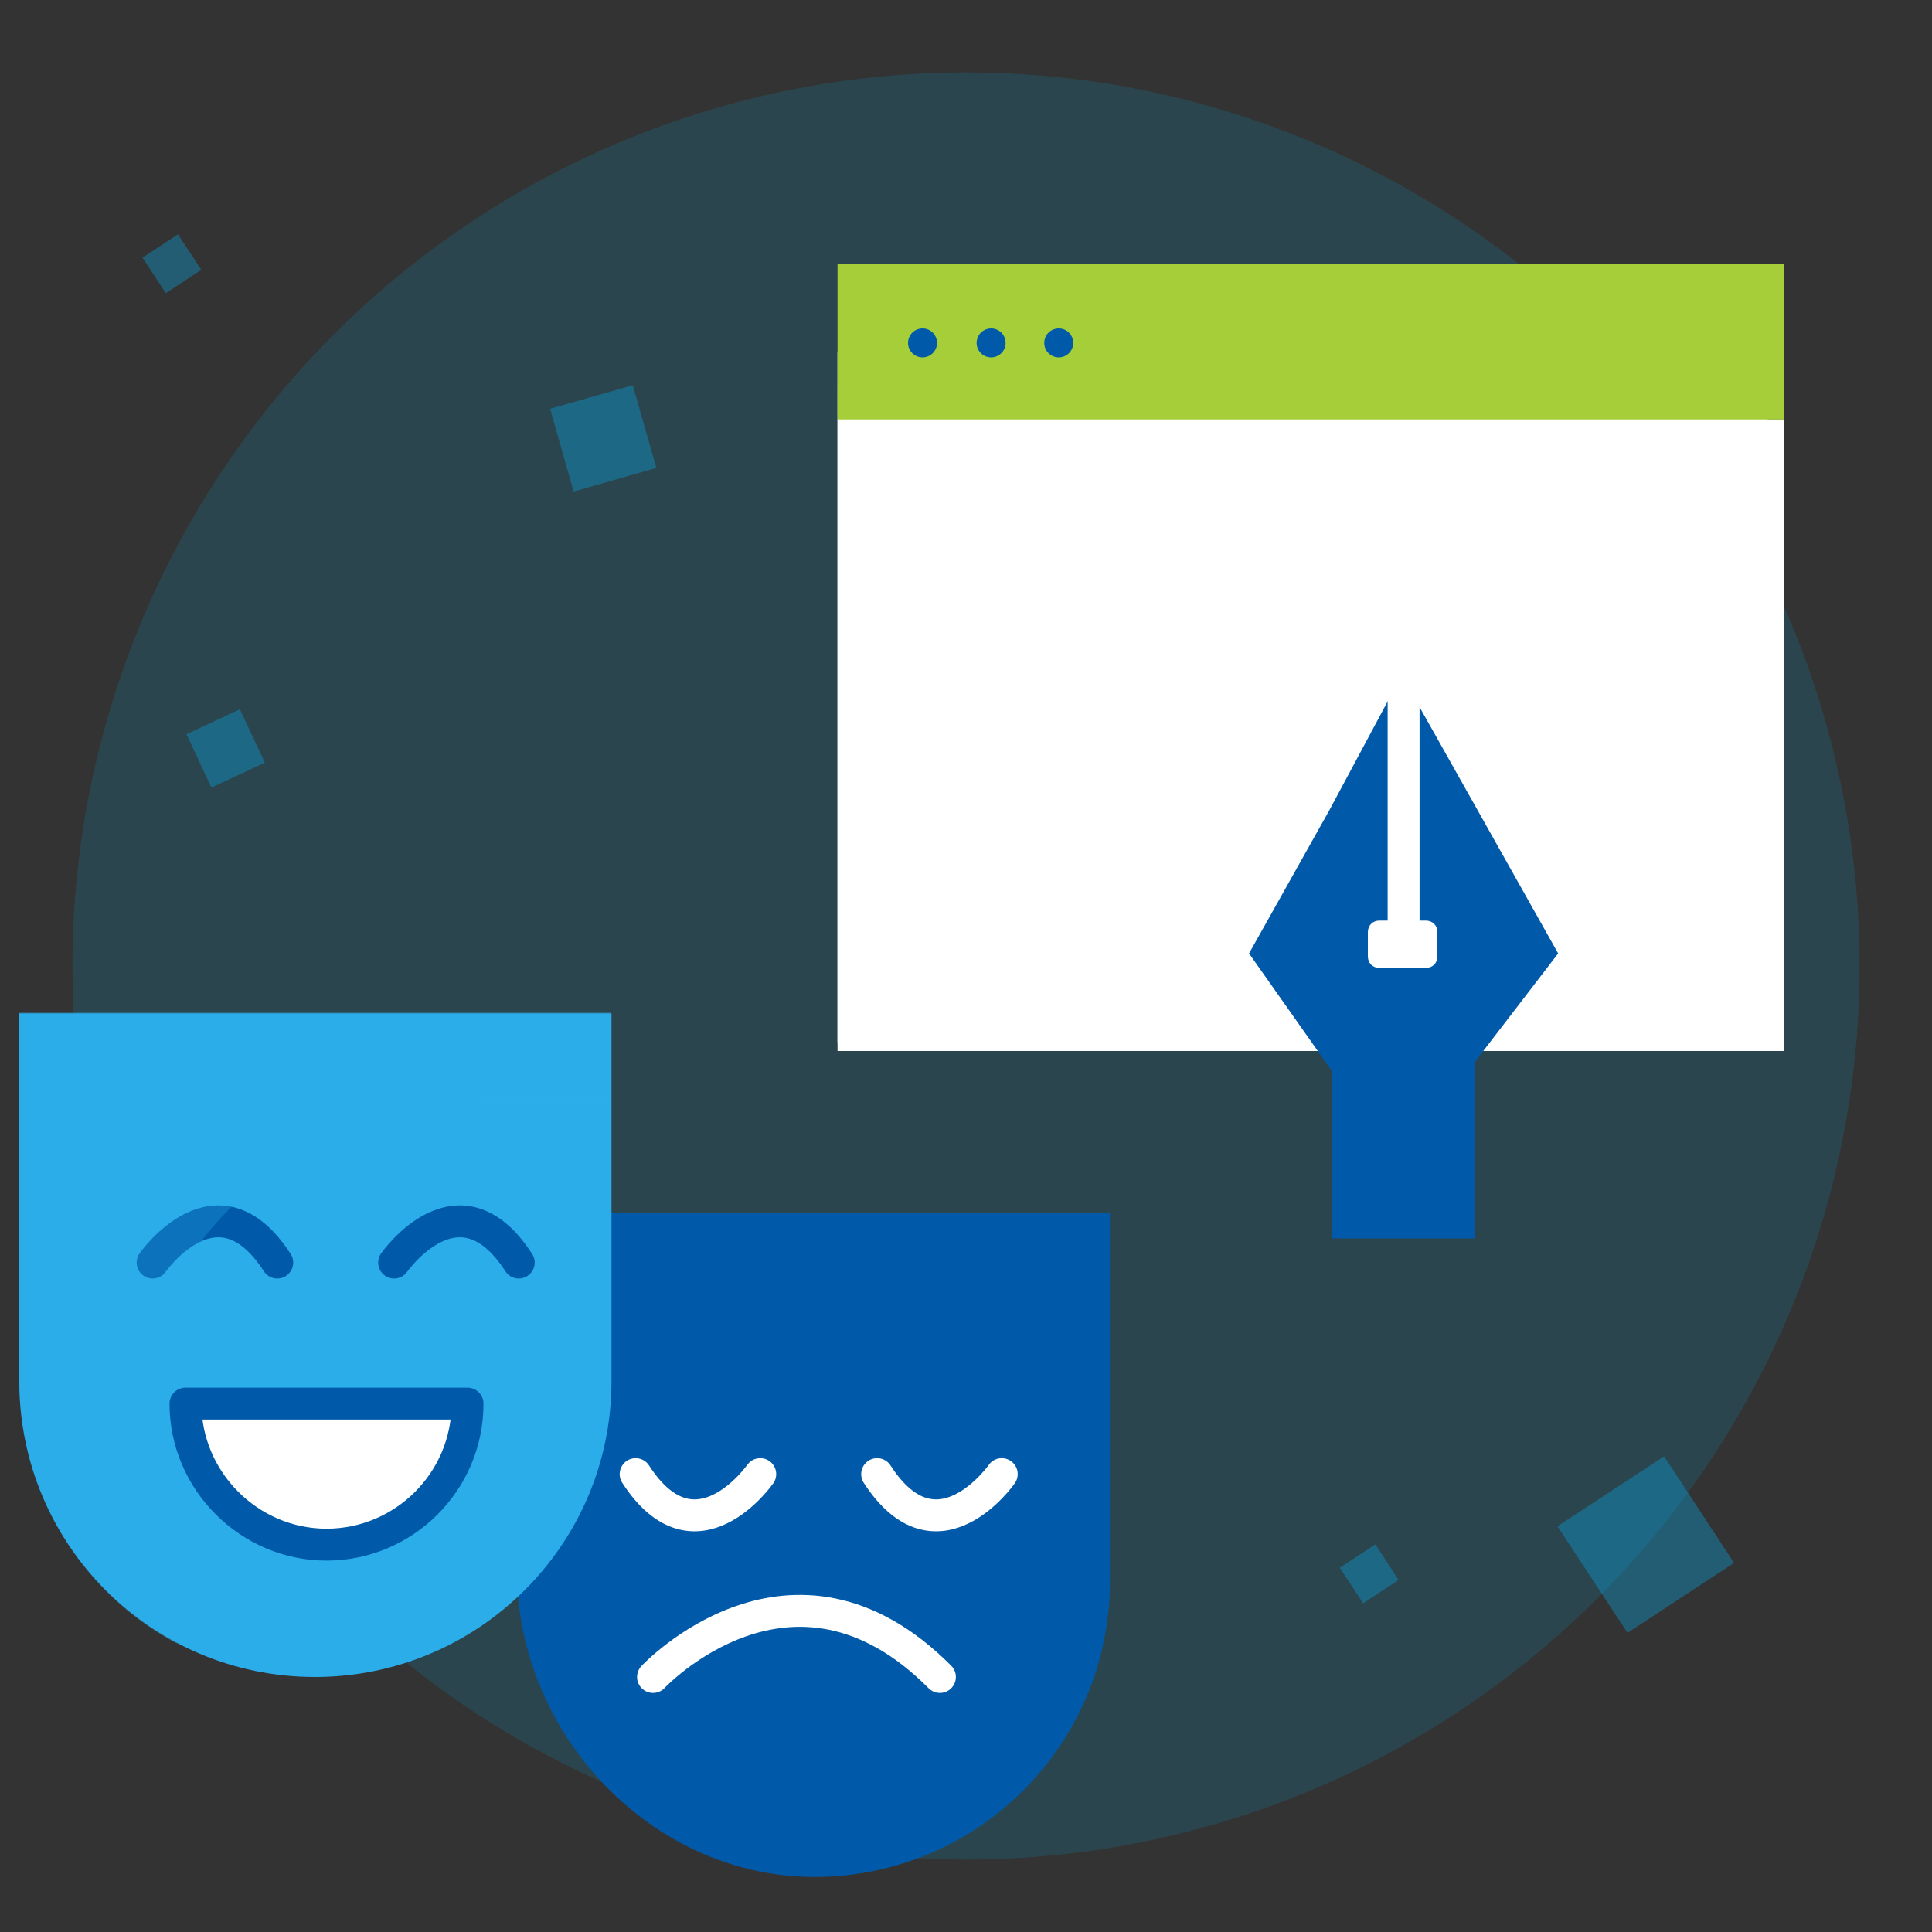 <?xml version="1.0" encoding="utf-8"?>
<!-- Generator: Adobe Illustrator 22.0.0, SVG Export Plug-In . SVG Version: 6.00 Build 0)  -->
<svg version="1.1" id="Layer_1" xmlns="http://www.w3.org/2000/svg" xmlns:xlink="http://www.w3.org/1999/xlink" x="0px" y="0px"
	 viewBox="0 0 200 200" style="enable-background:new 0 0 200 200;" xml:space="preserve">
<rect x="0" y="0" width="200" height="200" fill="#333333" stroke="none"/>
<style type="text/css">
	.st0{opacity:0.15;fill:#00ADEF;}
	.st1{opacity:0.29;}
	.st2{fill:#00ADEF;}
	.st3{fill:#0159AA;stroke:#07294D;stroke-width:0.25;stroke-miterlimit:10;}
	.st4{fill:#414042;stroke:#07294D;stroke-width:0.25;stroke-miterlimit:10;}
	.st5{fill:#FFFFFF;stroke:#07294D;stroke-width:0.25;stroke-miterlimit:10;}
	.st6{opacity:0.26;}
	.st7{fill:#FFFFFF;}
	.st8{fill:#EC1C24;stroke:#07294D;stroke-width:0.25;stroke-miterlimit:10;}
	.st9{fill:#EC1C24;}
	.st10{fill:#FFFFFF;stroke:#07294D;stroke-width:5.000000e-02;stroke-miterlimit:10;}
	.st11{fill:#414042;stroke:#07294D;stroke-width:5.000000e-02;stroke-miterlimit:10;}
	.st12{opacity:0.17;}
	.st13{fill:#2BADEA;}
	.st14{fill:#2BADEA;stroke:#07294D;stroke-width:5.000000e-02;stroke-miterlimit:10;}
	.st15{opacity:0.15;}
	.st16{fill:#0159AA;}
	.st17{fill:#1D81CC;stroke:#07294D;stroke-width:5.000000e-02;stroke-miterlimit:10;}
	.st18{opacity:0.34;}
	.st19{fill:#2BADEA;stroke:#07294D;stroke-width:1.5;stroke-linecap:round;stroke-linejoin:round;stroke-miterlimit:10;}
	.st20{fill:none;stroke:#07294D;stroke-width:1.5;stroke-linecap:round;stroke-linejoin:round;stroke-miterlimit:10;}
	.st21{fill:#FFFFFF;stroke:#07294D;stroke-width:1.5;stroke-linecap:round;stroke-linejoin:round;stroke-miterlimit:10;}
	.st22{fill:#EBFAFC;}
	.st23{fill:#FFFFFF;stroke:#07294D;stroke-miterlimit:10;}
	.st24{fill:#A6CE38;stroke:#07294D;stroke-width:1.5;stroke-linecap:round;stroke-linejoin:round;stroke-miterlimit:10;}
	.st25{fill:#414042;}
	.st26{opacity:0.45;fill:#A6CE38;}
	.st27{fill:#005AA9;}
	.st28{fill:none;stroke:#005AA9;stroke-width:3.303;stroke-linecap:round;stroke-linejoin:round;stroke-miterlimit:10;}
	.st29{fill:#FFFFFF;stroke:#005AA9;stroke-width:3.303;stroke-linecap:round;stroke-linejoin:round;stroke-miterlimit:10;}
	.st30{fill:none;stroke:#FFFFFF;stroke-width:3.303;stroke-linecap:round;stroke-linejoin:round;stroke-miterlimit:10;}
	.st31{fill:#A6CE38;}
	.st32{opacity:7.000000e-02;fill:#00ADEF;}
	.st33{fill:#D1D3D4;}
	.st34{fill:#6AC4EF;stroke:#231F20;stroke-miterlimit:10;}
	.st35{fill:none;stroke:#07294D;stroke-width:1.5;stroke-miterlimit:10;}
	.st36{fill:#FFFFFF;stroke:#07294D;stroke-width:1.2;stroke-miterlimit:10;}
	.st37{fill:#FFFFFF;stroke:#07294D;stroke-width:1.5;stroke-miterlimit:10;}
	.st38{fill:#A6CE38;stroke:#07294D;stroke-width:1.2;stroke-linecap:round;stroke-linejoin:round;stroke-miterlimit:10;}
	.st39{fill:#E6E7E8;}
	.st40{fill:#A6CE38;stroke:#07294D;stroke-width:1.5;stroke-miterlimit:10;}
	.st41{opacity:0.48;fill:#A6CE38;}
	.st42{fill:#F8BD7B;stroke:#07294D;stroke-width:1.5;stroke-linecap:round;stroke-linejoin:round;stroke-miterlimit:10;}
	.st43{opacity:0.42;}
	.st44{fill:#F8BD7B;}
	.st45{fill:#F8931D;stroke:#07294D;stroke-width:1.5;stroke-linecap:round;stroke-linejoin:round;stroke-miterlimit:10;}
	.st46{opacity:0.61;}
	.st47{opacity:0.26;fill:none;stroke:#FFFFFF;stroke-linecap:round;stroke-linejoin:round;stroke-miterlimit:10;}
	.st48{opacity:0.26;fill:#FFFFFF;}
	.st49{fill:#07294D;}
	.st50{fill:none;stroke:#07294D;stroke-width:2.931;stroke-miterlimit:10;}
	.st51{fill:#DA7B1B;}
	.st52{fill:none;stroke:#07294D;stroke-width:2.931;stroke-linecap:round;stroke-miterlimit:10;}
	.st53{fill:#F8931D;}
	
		.st54{opacity:0.26;fill:none;stroke:#FFFFFF;stroke-width:1.954;stroke-linecap:round;stroke-linejoin:round;stroke-miterlimit:10;}
	.st55{opacity:0.61;clip-path:url(#SVGID_2_);}
	.st56{opacity:0.61;clip-path:url(#SVGID_4_);}
	.st57{opacity:0.21;}
	.st58{opacity:0.39;}
	.st59{fill:none;stroke:#07294D;stroke-width:1.2;stroke-miterlimit:10;}
	.st60{fill:#0159AA;stroke:#07294D;stroke-width:1.2;stroke-miterlimit:10;}
	.st61{fill:#FFFFFF;stroke:#07294D;stroke-width:1.7;stroke-miterlimit:10;}
	.st62{fill:#1D81CC;stroke:#07294D;stroke-width:1.5;stroke-miterlimit:10;}
	.st63{opacity:0.2;fill:#00ADEF;}
	.st64{clip-path:url(#SVGID_6_);}
	.st65{fill:none;stroke:#07294D;stroke-width:1.95;stroke-miterlimit:10;}
	.st66{opacity:0.16;}
	.st67{opacity:0.3;}
	.st68{fill:#BCBEC0;stroke:#07294D;stroke-width:1.5;stroke-linecap:round;stroke-linejoin:round;stroke-miterlimit:10;}
	.st69{opacity:0.17;fill:none;stroke:#2BADEA;stroke-width:1.5;stroke-linecap:round;stroke-linejoin:round;stroke-miterlimit:10;}
	.st70{fill:#F49123;stroke:#07294D;stroke-width:1.5;stroke-linecap:round;stroke-linejoin:round;stroke-miterlimit:10;}
	.st71{opacity:0.31;}
	.st72{fill:#F49123;}
	.st73{fill:#F8931D;stroke:#07294D;stroke-width:1.3;stroke-linecap:round;stroke-linejoin:round;stroke-miterlimit:10;}
	.st74{fill:#F8BD7B;stroke:#07294D;stroke-width:1.3;stroke-linecap:round;stroke-linejoin:round;stroke-miterlimit:10;}
	.st75{fill:#F8BD7B;stroke:#07294D;stroke-linecap:round;stroke-linejoin:round;stroke-miterlimit:10;}
	.st76{fill:none;stroke:#07294D;stroke-width:1.3;stroke-linecap:round;stroke-linejoin:round;stroke-miterlimit:10;}
	.st77{opacity:0.12;fill:#A6CE38;}
	.st78{opacity:0.57;fill:#F8BD7B;}
	.st79{opacity:0.18;fill:#F8BD7B;}
	.st80{fill:none;stroke:#005AA9;stroke-width:2.815;stroke-linecap:round;stroke-linejoin:round;stroke-miterlimit:10;}
	.st81{fill:#065086;}
	.st82{fill:#86E0FC;}
	.st83{fill:none;stroke:#86E0FC;stroke-width:2;stroke-linecap:round;stroke-linejoin:round;stroke-miterlimit:10;}
	.st84{fill:#1D81CC;stroke:#07294D;stroke-width:1.5;stroke-linecap:round;stroke-linejoin:round;stroke-miterlimit:10;}
	.st85{opacity:0.33;}
	.st86{fill:#44C1F2;stroke:#07294D;stroke-linecap:round;stroke-linejoin:round;stroke-miterlimit:10;}
	.st87{fill:#EC1C24;stroke:#07294D;stroke-linecap:round;stroke-linejoin:round;stroke-miterlimit:10;}
	.st88{fill:#EC1C24;stroke:#07294D;stroke-width:1.5;stroke-miterlimit:10;}
	.st89{fill:#1D81CC;}
	.st90{fill:#FFB1BA;}
	.st91{fill:#F9BBC4;}
	.st92{fill:none;stroke:#07294D;stroke-width:2.672;stroke-miterlimit:10;}
	.st93{fill:none;stroke:#07294D;stroke-width:2.672;stroke-linecap:round;stroke-linejoin:round;stroke-miterlimit:10;}
	.st94{fill:#EC1C24;stroke:#B70F1B;stroke-width:2.672;stroke-miterlimit:10;}
	.st95{fill:#EC1C24;stroke:#B70F1B;stroke-width:1.781;stroke-linejoin:round;stroke-miterlimit:10;}
	.st96{fill:#E1ECEF;}
	.st97{fill:#B70F1B;}
	.st98{fill:none;stroke:#07294D;stroke-miterlimit:10;}
	.st99{fill:none;}
	.st100{fill:none;stroke:#07294D;stroke-linecap:round;stroke-linejoin:round;stroke-miterlimit:10;}
	.st101{fill:none;stroke:#07294D;stroke-width:1.5;stroke-linecap:round;stroke-miterlimit:10;}
	.st102{opacity:0.26;fill:none;stroke:#FFFFFF;stroke-width:1.5;stroke-linecap:round;stroke-miterlimit:10;}
	.st103{fill:#B3B3B3;}
	
		.st104{opacity:0.17;fill:none;stroke:#2BADEA;stroke-width:3.131;stroke-linecap:round;stroke-linejoin:round;stroke-miterlimit:10;}
	.st105{fill:#A5CD39;}
	.st106{fill:#F6921E;}
	.st107{opacity:0.15;fill:#00ACEE;}
	.st108{fill:#00ACEE;}
	.st109{fill:none;stroke:#00ADEE;stroke-width:2;stroke-linecap:round;stroke-miterlimit:10;}
	.st110{fill:none;stroke:#005AA9;stroke-width:3.259;stroke-linecap:round;stroke-linejoin:round;stroke-miterlimit:10;}
	.st111{opacity:0.3;fill:#0159AA;}
	.st112{opacity:0.3;fill:none;stroke:#2BADEA;stroke-width:0.5;stroke-miterlimit:10;}
	.st113{fill:#FFBAC3;}
	.st114{fill:#E2F3F7;}
	.st115{fill:#00ADEE;stroke:#B8C4C4;stroke-miterlimit:10;}
	.st116{opacity:0.5;}
	.st117{fill:#A3B7CE;}
	.st118{fill:none;stroke:#A5CD39;stroke-width:3.127;stroke-linecap:round;stroke-linejoin:round;stroke-miterlimit:10;}
	.st119{fill:#A6CE38;stroke:#A5CD39;stroke-width:3.127;stroke-linecap:round;stroke-linejoin:round;stroke-miterlimit:10;}
	.st120{fill:#FFFFFF;stroke:#005AA9;stroke-width:3.127;stroke-linecap:round;stroke-linejoin:round;stroke-miterlimit:10;}
	.st121{fill:none;stroke:#005AA9;stroke-width:3.127;stroke-linecap:round;stroke-linejoin:round;stroke-miterlimit:10;}
	.st122{fill:#0C76C4;}
	.st123{fill:#97BD34;}
	.st124{fill:none;stroke:#F6921E;stroke-width:4;stroke-linecap:round;stroke-miterlimit:10;}
	.st125{fill:#FFFFFF;stroke:#F6921E;stroke-width:2.964;stroke-linecap:round;stroke-miterlimit:10;}
	.st126{opacity:0.2;}
	.st127{fill:#E8F3FB;}
	.st128{fill:#C0E247;}
	.st129{fill:#EEEEEE;stroke:#F6921E;stroke-width:1.264;stroke-miterlimit:10;}
	.st130{fill:#0896C1;}
	
		.st131{opacity:0.26;fill:none;stroke:#FFFFFF;stroke-width:4.095;stroke-linecap:round;stroke-linejoin:round;stroke-miterlimit:10;}
	.st132{opacity:0.61;clip-path:url(#SVGID_8_);}
</style>
<g>
	<circle class="st0" cx="100" cy="100" r="92.5"/>
	<g>
		<path class="st27" d="M53.6,164.9c1.2,15.9,14.6,29.4,30.7,29.4h0c16.9,0,30.6-13.7,30.6-30.6v-38.1H62l-1.8,26.2L53.6,164.9z"/>
		<path class="st13" d="M32.6,173.6L32.6,173.6C15.7,173.6,2,159.9,2,143v-38.1h61.3V143C63.3,159.9,49.5,173.6,32.6,173.6z"/>
		<path class="st28" d="M15.8,130.7c0,0,6.7-9.6,12.9,0"/>
		<path class="st28" d="M40.8,130.7c0,0,6.7-9.6,12.9,0"/>
		<path class="st29" d="M48.4,145.3c0,8.1-6.6,14.6-14.6,14.6s-14.6-6.6-14.6-14.6H48.4z"/>
		<path class="st30" d="M103.7,152.6c0,0-6.7,9.6-12.9,0"/>
		<path class="st30" d="M78.7,152.6c0,0-6.7,9.6-12.9,0"/>
		<path class="st30" d="M67.6,173.6c0,0,14.4-15.4,29.7,0"/>
	</g>
	<g class="st1">
		<path class="st13" d="M49.8,114.2h13.4v-9.4H2v38.1c0,11.9,6.7,22.2,16.4,27.3c-3.6-5-5.7-11.2-5.7-17.9v0
			C12.7,131.2,29.3,114.2,49.8,114.2z"/>
	</g>
	<g class="st18">
		<rect x="58" y="40.9" transform="matrix(0.962 -0.274 0.274 0.962 -10.059 18.866)" class="st2" width="8.9" height="8.9"/>
	</g>
	<g class="st18">
		
			<rect x="20.3" y="74.4" transform="matrix(0.906 -0.424 0.424 0.906 -30.634 17.208)" class="st2" width="6.1" height="6.1"/>
	</g>
	<g class="st18">
		
			<rect x="15.6" y="25.1" transform="matrix(0.836 -0.549 0.549 0.836 -12.075 14.252)" class="st2" width="4.4" height="4.4"/>
	</g>
	<g class="st18">
		
			<rect x="139.5" y="160.8" transform="matrix(0.836 -0.549 0.549 0.836 -66.207 104.448)" class="st2" width="4.4" height="4.4"/>
	</g>
	<g class="st18">
		
			<rect x="163.7" y="153.4" transform="matrix(0.836 -0.549 0.549 0.836 -59.84 119.63)" class="st2" width="13.2" height="13.2"/>
	</g>
	<polyline id="XMLID_263_" class="st22" points="86.7,107.9 86.7,36.4 183,36.4 183,107.9 	"/>
	<rect x="86.7" y="43.4" class="st7" width="98" height="65.4"/>
	<polygon id="XMLID_261_" class="st31" points="184.7,43.4 86.7,43.4 86.7,27.3 159.8,27.3 163.6,27.3 167.1,27.3 184.7,27.3 	"/>
	<circle id="XMLID_259_" class="st27" cx="95.5" cy="35.5" r="1.5"/>
	<circle id="XMLID_258_" class="st27" cx="102.6" cy="35.5" r="1.5"/>
	<circle id="XMLID_255_" class="st27" cx="109.6" cy="35.5" r="1.5"/>
	<g id="XMLID_247_">
		<polyline id="XMLID_252_" class="st27" points="137.6,83.9 129.3,98.7 137.9,110.9 137.9,128.2 152.7,128.2 152.7,109.9 
			161.3,98.7 145.1,69.9 137.6,83.9 		"/>
		<line id="XMLID_251_" class="st30" x1="145.3" y1="68.6" x2="145.3" y2="97.7"/>
		<path id="XMLID_250_" class="st7" d="M147.6,100.2h-4.8c-0.7,0-1.2-0.5-1.2-1.2v-2.5c0-0.7,0.5-1.2,1.2-1.2h4.8
			c0.7,0,1.2,0.5,1.2,1.2V99C148.8,99.7,148.3,100.2,147.6,100.2z"/>
	</g>
	<rect x="86.7" y="39.9" class="st26" width="98" height="3.6"/>
</g>
</svg>
